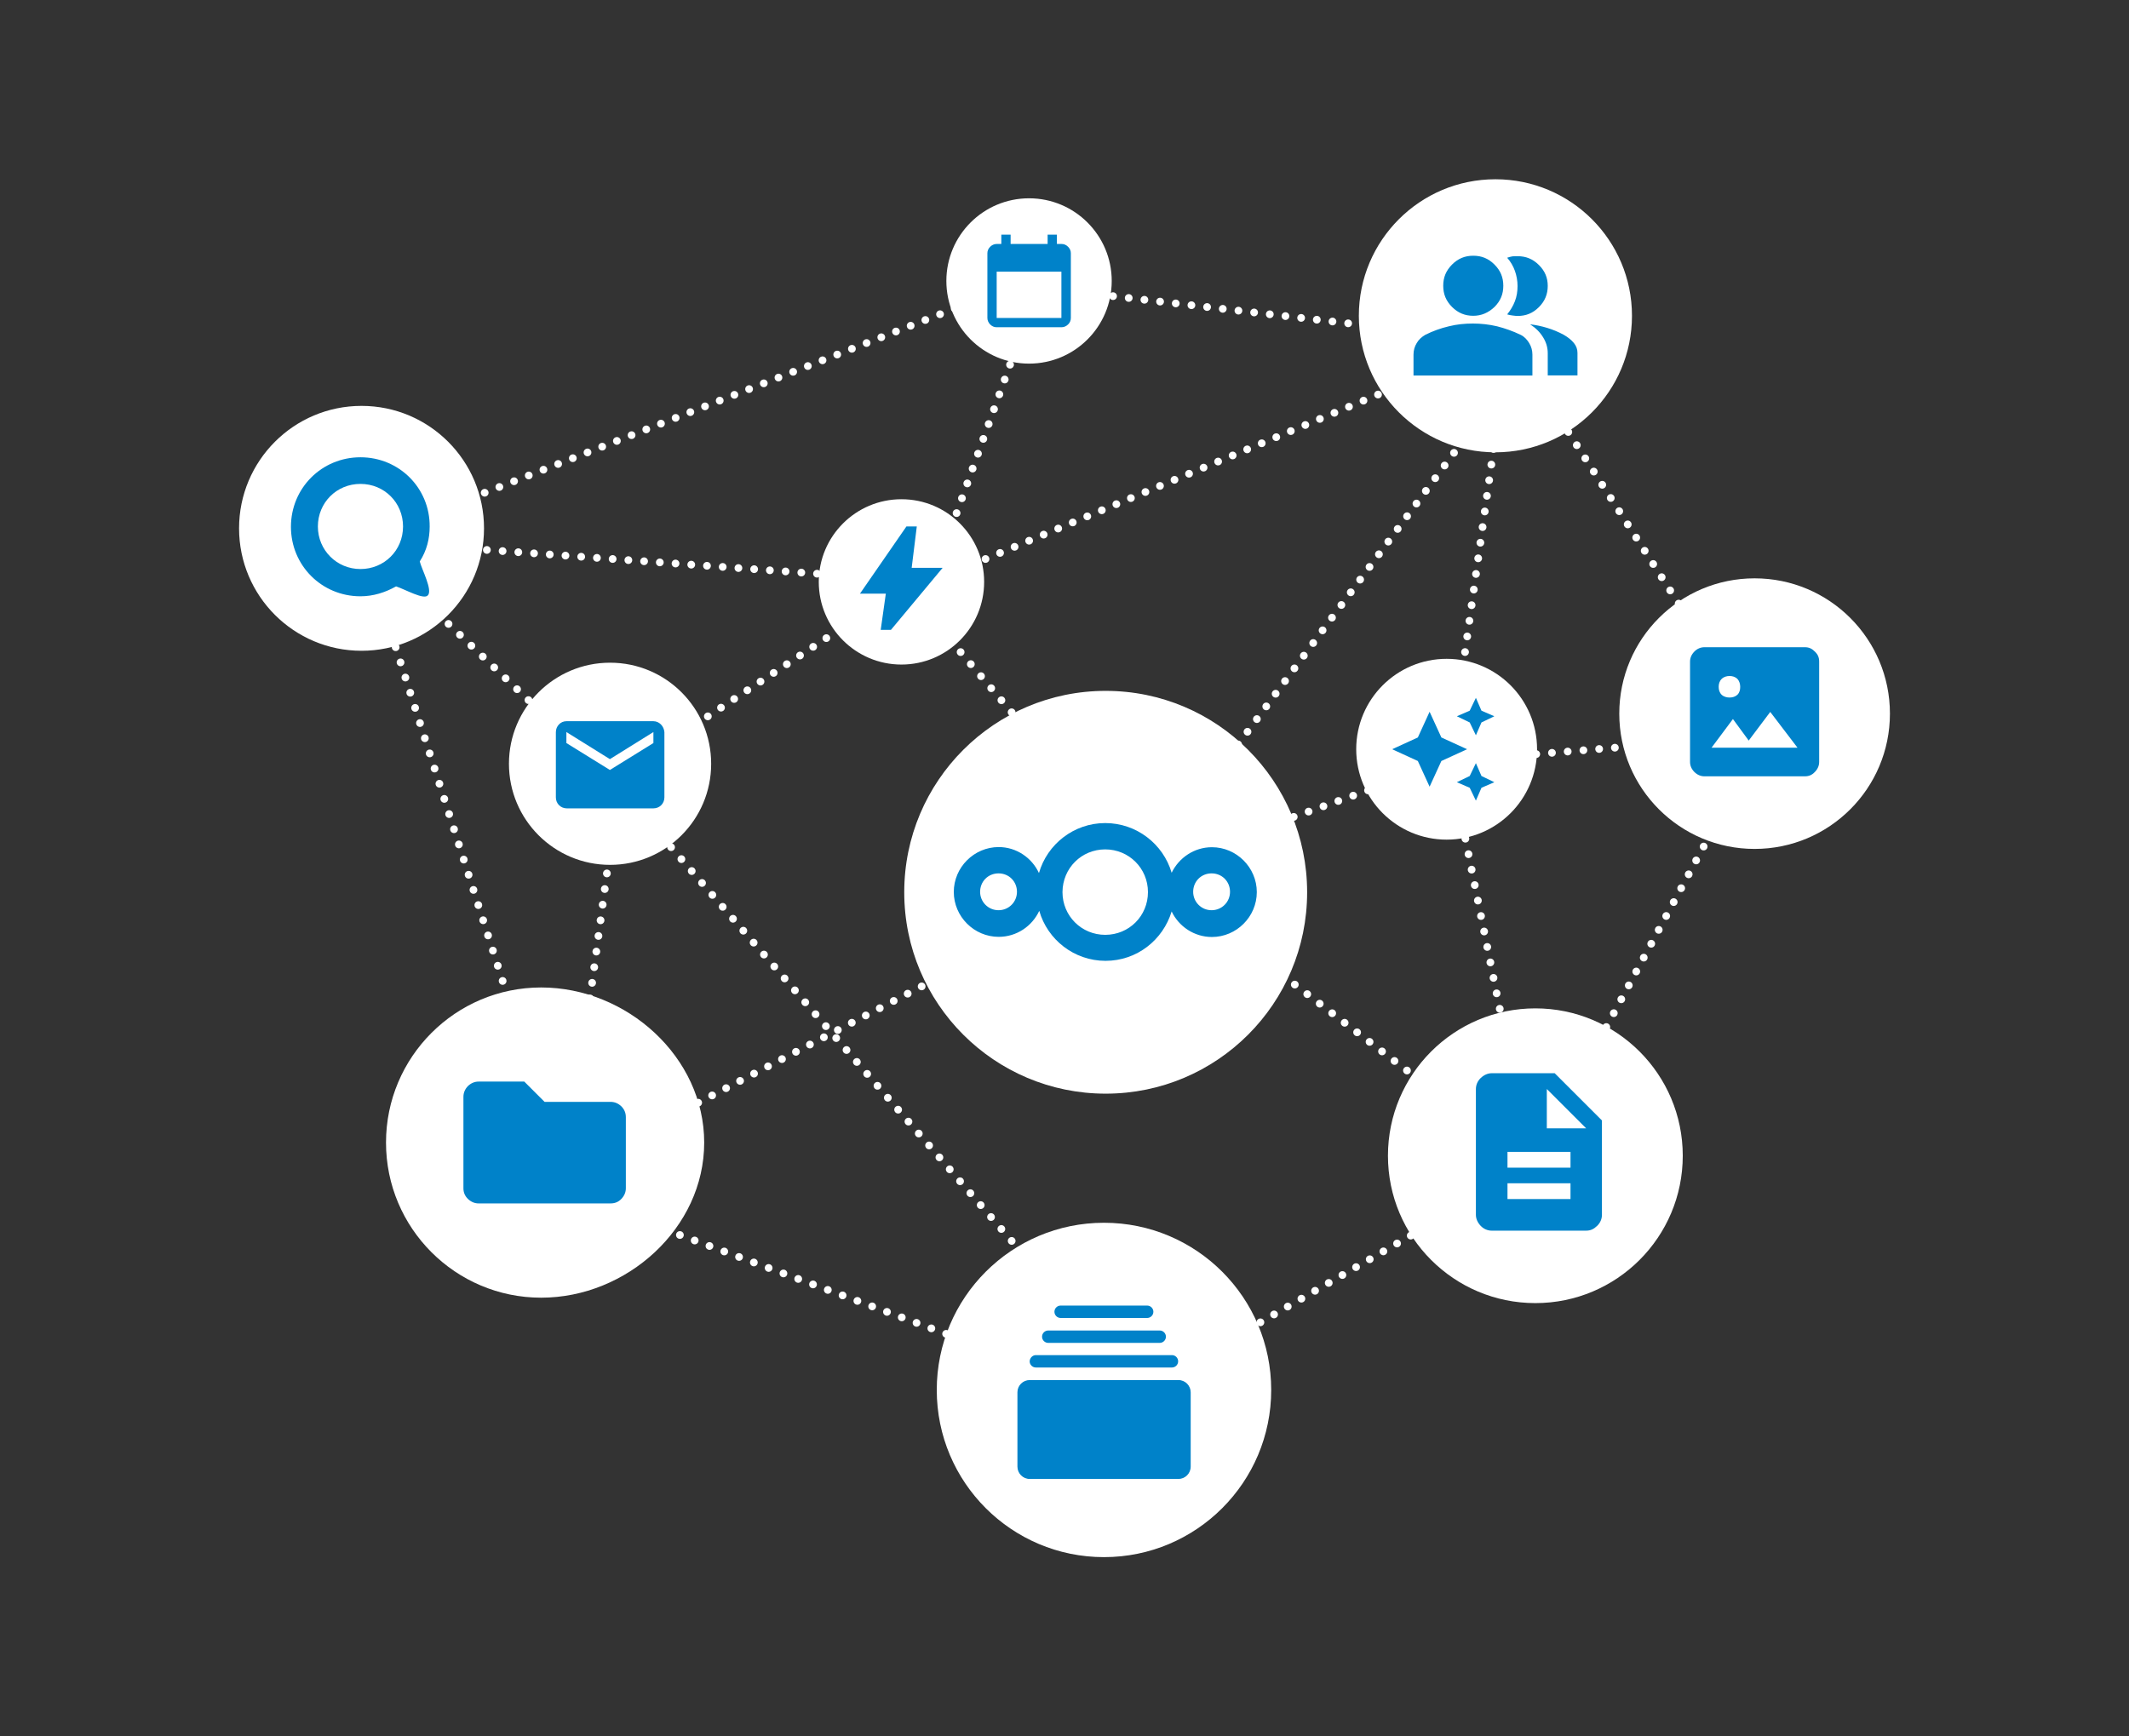 <?xml version="1.0" encoding="utf-8"?>
<!-- Generator: Adobe Illustrator 28.0.0, SVG Export Plug-In . SVG Version: 6.00 Build 0)  -->
<svg version="1.1" id="Layer_1" xmlns="http://www.w3.org/2000/svg" xmlns:xlink="http://www.w3.org/1999/xlink" x="0px" y="0px"
	 viewBox="0 0 1375 1121.6" style="enable-background:new 0 0 1375 1121.6;" xml:space="preserve">
<rect x="0" y="0" width="1375" height="1121.6" fill="#333333" stroke="none"/>
<style type="text/css">
	.st0{display:none;}
	.st1{display:inline;fill:#0082C9;}
	.st2{fill:none;stroke:#FFFFFF;stroke-width:5;stroke-linecap:round;stroke-linejoin:round;}
	.st3{fill:none;stroke:#FFFFFF;stroke-width:5;stroke-linecap:round;stroke-linejoin:round;stroke-dasharray:0,10.17;}
	.st4{fill:none;stroke:#FFFFFF;stroke-width:5;stroke-linecap:round;stroke-linejoin:round;stroke-dasharray:0,10.14;}
	.st5{fill:none;stroke:#FFFFFF;stroke-width:5;stroke-linecap:round;stroke-linejoin:round;stroke-dasharray:0,10.19;}
	.st6{fill:none;stroke:#FFFFFF;stroke-width:5;stroke-linecap:round;stroke-linejoin:round;stroke-dasharray:0,10.18;}
	.st7{fill:none;stroke:#FFFFFF;stroke-width:5;stroke-linecap:round;stroke-linejoin:round;stroke-dasharray:0,10.29;}
	.st8{fill:#FFFFFF;}
	.st9{fill:#0082C9;}
</style>
<g id="Layer_2_00000064320423228969683030000010596938596103117967_" class="st0">
	<rect x="-42.8" y="26.4" class="st1" width="1483.1" height="1133.9"/>
</g>
<g id="Layer_1_00000158714496770539075070000007690465166569547435_">
	<g>
		<g>
			<line class="st2" x1="351.7" y1="764" x2="351.7" y2="764"/>
			<line class="st3" x1="360.7" y1="759.3" x2="735.1" y2="564.4"/>
			<line class="st2" x1="739.6" y1="562" x2="739.6" y2="562"/>
			<line class="st4" x1="747.7" y1="568.2" x2="985.1" y2="750.1"/>
			<line class="st2" x1="989.1" y1="753.2" x2="989.1" y2="753.2"/>
			<line class="st5" x1="993.9" y1="744.2" x2="1136.5" y2="479.7"/>
			<line class="st2" x1="1138.9" y1="475.2" x2="1138.9" y2="475.2"/>
			<line class="st4" x1="1133.5" y1="466.7" x2="977.3" y2="223.7"/>
			<line class="st2" x1="974.5" y1="219.4" x2="974.5" y2="219.4"/>
			<polyline class="st6" points="965.1,223.4 601.2,375.9 238.6,349.8 			"/>
			<line class="st2" x1="233.5" y1="349.5" x2="233.5" y2="349.5"/>
			<line class="st7" x1="236.7" y1="359.3" x2="357.6" y2="736.6"/>
			<line class="st2" x1="359.2" y1="741.5" x2="359.2" y2="741.5"/>
		</g>
		<polyline class="st5" points="368.8,735.9 400.6,500.1 588.7,375.9 		"/>
		<polyline class="st5" points="981.5,235.2 739.6,562 588.7,383.8 		"/>
		<polyline class="st5" points="961.8,219.4 670.3,185.7 606.7,362.3 		"/>
		<polyline class="st5" points="726.7,886.4 397.8,506.1 233.5,349.5 678.5,175 		"/>
		<polyline class="st5" points="974.5,219.4 936.3,491.7 989.1,753.2 726.7,904.6 365.3,770.4 		"/>
		<path class="st5" d="M739.6,562"/>
		<polyline class="st5" points="739.6,562 936.3,491.7 1138.9,475.2 		"/>
	</g>
	<path class="st8" d="M970.1,488.4h-6.7v-6.7h-6.7v6.7H950v6.7h6.7v6.7h6.7v-6.7h6.7 M919.7,488.4v8.1h13.4
		c-0.7,3.4-4,10.1-13.4,10.1c-8.1,0-14.4-6.7-14.4-14.8s6.4-14.8,14.4-14.8c4.7,0,7.7,2,9.4,3.7l6.4-6c-4-4-9.4-6.4-15.8-6.4
		c-13.1,0-23.5,10.4-23.5,23.5s10.4,23.5,23.5,23.5s22.5-9.4,22.5-22.8c0-1.7,0-2.7-0.3-4L919.7,488.4L919.7,488.4z"/>
	<circle class="st8" cx="714.1" cy="576.4" r="130.1"/>
	<path id="path1052" class="st9" d="M713.8,531.7c-20.3,0-37.5,13.7-42.8,32.3c-4.5-9.8-14.5-16.8-26-16.8c-15.9,0-29,13.1-29,29
		c0,15.9,13.1,29,29,29c11.6,0,21.6-6.9,26.2-16.8c5.3,18.6,22.5,32.3,42.8,32.3s37.1-13.5,42.7-31.9c4.6,9.7,14.6,16.5,26,16.5
		c15.9,0,29-13.1,29-29c0-15.9-13.1-29-29-29c-11.4,0-21.3,6.8-26,16.5C751.2,545.1,733.9,531.7,713.8,531.7L713.8,531.7z
		 M713.8,548.7c15.3,0,27.6,12.2,27.6,27.6c0,15.4-12.2,27.6-27.6,27.6c-15.3,0-27.6-12.2-27.6-27.6
		C686.3,560.8,698.5,548.7,713.8,548.7z M644.9,564.2c6.8,0,11.9,5.3,11.9,11.9c0,6.6-5.3,11.9-11.9,11.9c-6.6,0-11.9-5.3-11.9-11.9
		C633,569.5,638.1,564.2,644.9,564.2z M782.5,564.2c6.8,0,11.9,5.3,11.9,11.9c0,6.6-5.3,11.9-11.9,11.9s-11.9-5.3-11.9-11.9
		C770.6,569.5,775.7,564.2,782.5,564.2z"/>
	<circle class="st8" cx="1133.2" cy="461" r="87.4"/>
	<circle class="st8" cx="664.6" cy="181.5" r="53.4"/>
	<circle class="st8" cx="582.2" cy="375.9" r="53.4"/>
	<circle class="st8" cx="394" cy="493.4" r="65.3"/>
	<g id="surface1">
		<path class="st9" d="M422,465.9h-56.2c-3.7,0-6.8,3.1-6.8,7.1v42.1c0,4,3.1,7.1,7.1,7.1H422c4,0,7.1-3.1,7.1-7.1V473
			C428.8,469,425.7,465.9,422,465.9L422,465.9z M422,480l-28.1,17.4L365.8,480v-7.1l28.1,17.5l28.1-17.5V480L422,480z"/>
	</g>
	<circle class="st8" cx="233.5" cy="341.3" r="79.1"/>
	<path class="st9" d="M232.8,295.4c-25,0-44.9,19.9-44.9,44.9l0,0c0,25,19.9,44.9,44.9,44.9c8.3,0,16.1-2.5,23-6.4
		c5.8,1.9,18,8.9,20.5,5.8c3.3-3.3-3.9-16.7-5.2-21.9c4.5-7,6.4-14.7,6.4-22.5C277.7,315.3,257.8,295.4,232.8,295.4L232.8,295.4
		L232.8,295.4z M232.8,312.6c15.5,0,27.5,12.2,27.5,27.5l0,0c0,15.5-12.2,27.5-27.5,27.5s-27.5-12.2-27.5-27.5
		S217.3,312.6,232.8,312.6L232.8,312.6L232.8,312.6z"/>
	<path class="st8" d="M249.3,738.1c0-55.3,44.9-100.2,100.2-100.2s105.3,44.9,105.3,100.2s-50,100.2-105.3,100.2
		S249.3,793.4,249.3,738.1z"/>
	<circle class="st8" cx="965.8" cy="204" r="88.2"/>
	<circle class="st8" cx="991.6" cy="746.6" r="95.2"/>
	<circle class="st8" cx="934.3" cy="484" r="58.4"/>
	<circle class="st8" cx="713" cy="897.9" r="108"/>
	<g>
		<path class="st9" d="M665.1,891.5H761c4.5,0,8,3.6,8,8v47.9c0,4.5-3.6,8-8,8h-95.9c-4.5,0-8-3.6-8-8v-48
			C657.1,895,660.7,891.5,665.1,891.5L665.1,891.5z"/>
		<path class="st9" d="M669,875.4h87.9c2.2,0,4,1.8,4,4l0,0c0,2.2-1.8,4-4,4H669c-2.2,0-4-1.8-4-4l0,0
			C665.1,877.2,666.9,875.4,669,875.4L669,875.4z"/>
		<path class="st9" d="M677,859.5h72c2.2,0,4,1.8,4,4l0,0c0,2.2-1.8,4-4,4h-72c-2.2,0-4-1.8-4-4l0,0
			C673,861.3,674.8,859.5,677,859.5z"/>
		<path class="st9" d="M685,843.4h55.9c2.2,0,4,1.8,4,4l0,0c0,2.2-1.8,4-4,4H685c-2.2,0-4-1.8-4-4l0,0
			C681,845.2,682.8,843.4,685,843.4z"/>
	</g>
	<path class="st9" d="M309.1,777.4c-2.6,0-4.9-1-6.9-2.9c-2-2-2.9-4.2-2.9-6.9v-59c0-2.7,1-5,2.9-7c2-1.9,4.3-2.9,6.9-2.9h29.5
		l13.1,13.1h42.6c2.7,0,5,1,7,2.9c1.9,1.9,2.9,4.2,2.9,7v45.9c0,2.6-1,4.9-2.9,6.9s-4.2,2.9-7,2.9L309.1,777.4L309.1,777.4z"/>
	<path class="st9" d="M912.9,242.6v-13.5c0-2.7,0.7-5.3,2.1-7.5c1.3-2.3,3.3-4,5.5-5.3c4.8-2.4,10-4.3,15.2-5.5
		c5.1-1.3,10.4-1.8,15.6-1.8s10.5,0.6,15.6,1.8c5.1,1.3,10.2,3.1,15.2,5.5c2.3,1.1,4.1,3,5.5,5.3s2.1,4.8,2.1,7.5v13.5H912.9z
		 M999.6,242.6v-14.5c0-3.6-1-7-3-10.2c-2-3.3-4.7-6-8.4-8.4c7.5,0.9,14.9,3.1,21.6,6.7c2.8,1.6,5.1,3.4,6.7,5.4
		c1.6,2,2.3,4.1,2.3,6.4v14.5h-19.2L999.6,242.6L999.6,242.6z M951.5,204c-5.3,0-9.8-1.8-13.7-5.7s-5.7-8.3-5.7-13.7
		s1.8-9.8,5.7-13.7s8.3-5.7,13.7-5.7s9.8,1.8,13.7,5.7s5.7,8.3,5.7,13.7s-1.8,9.8-5.7,13.7C961.3,202,956.8,204,951.5,204z
		 M999.6,184.7c0,5.3-1.8,9.8-5.7,13.7s-8.3,5.7-13.7,5.7c-0.9,0-2-0.1-3.4-0.3c-1.1-0.1-2.3-0.4-3.4-0.7c2.1-2.6,3.8-5.4,5-8.5
		c1.2-3.1,1.7-6.4,1.7-9.8c0-3.4-0.6-6.7-1.7-9.8c-1.1-3.1-2.8-6-5-8.5c1.1-0.4,2.3-0.7,3.4-0.9c1.1-0.1,2.3-0.1,3.4-0.1
		c5.3,0,9.8,1.8,13.7,5.7S999.6,179.4,999.6,184.7z"/>
	<g>
		<path class="st9" d="M953.2,450.8l-4,8.3l-8.3,3.6l8.3,4l4,8.3l3.6-8.3l8.3-4l-8.3-3.6 M923.3,459.8l-7.6,16.6l-16.6,7.6l16.6,7.6
			l7.6,16.6l7.6-16.6l16.6-7.6l-16.6-7.6 M953.2,493l-4,8.3l-8.3,4l8.3,3.6l4,8.3l3.6-8.3l8.3-3.6l-8.3-4"/>
	</g>
	<path class="st9" d="M973.6,774.6h40.7v-10.2h-40.7V774.6z M973.6,754.3h40.7v-10.2h-40.7V754.3z M963.4,795c-2.5,0-5.1-1-7.1-3.1
		s-3.1-4.6-3.1-7.1v-81.3c0-2.5,1-5.1,3.1-7.1s4.6-3.1,7.1-3.1h40.7l30.5,30.5v61c0,2.5-1,5.1-3.1,7.1s-4.1,3.1-7.1,3.1L963.4,795
		L963.4,795z M999,728.9h25.4L999,703.5V728.9z"/>
	<path class="st9" d="M568.8,406.9l3.3-23.4h-16.7l30-43.4h6.7l-3.3,26.7h20l-33.4,40.1L568.8,406.9L568.8,406.9z"/>
	<path class="st9" d="M643.7,211.4c-1.6,0-3-0.6-4.2-1.8c-1.1-1.1-1.8-2.6-1.8-4.2v-41.8c0-1.6,0.6-3,1.8-4.2
		c1.1-1.1,2.6-1.8,4.2-1.8h3v-6h6v6h23.9v-6h6v6h3c1.6,0,3,0.6,4.2,1.8s1.8,2.6,1.8,4.2v41.8c0,1.6-0.6,3.1-1.8,4.2
		c-1.1,1.1-2.6,1.8-4.2,1.8H643.7z M643.7,205.4h41.8v-29.9h-41.8V205.4z"/>
	<path class="st9" d="M1100.8,501.5c-2.3,0-4.6-0.9-6.5-2.8s-2.8-4.2-2.8-6.5v-64.8c0-2.3,0.9-4.6,2.8-6.5c1.8-1.9,4.2-2.8,6.5-2.8
		h64.8c2.8,0,4.6,0.9,6.5,2.8c1.9,1.8,2.8,3.7,2.8,6.5v64.8c0,2.3-0.9,4.6-2.8,6.5c-1.8,1.9-3.7,2.8-6.5,2.8L1100.8,501.5
		L1100.8,501.5z M1105.4,483h55.5l-17.6-23.1l-13.9,18.5l-10.2-13.9L1105.4,483z M1117,450.6c1.9,0,3.7-0.5,5.1-1.8
		c1.4-1.4,1.8-3.2,1.8-5.1c0-1.8-0.5-3.7-1.8-5.1c-1.4-1.4-3.2-1.9-5.1-1.9c-1.8,0-3.7,0.5-5.1,1.9c-1.4,1.4-1.9,3.2-1.9,5.1
		s0.5,3.7,1.9,5.1C1113.3,450.1,1115.2,450.6,1117,450.6z"/>
</g>
</svg>